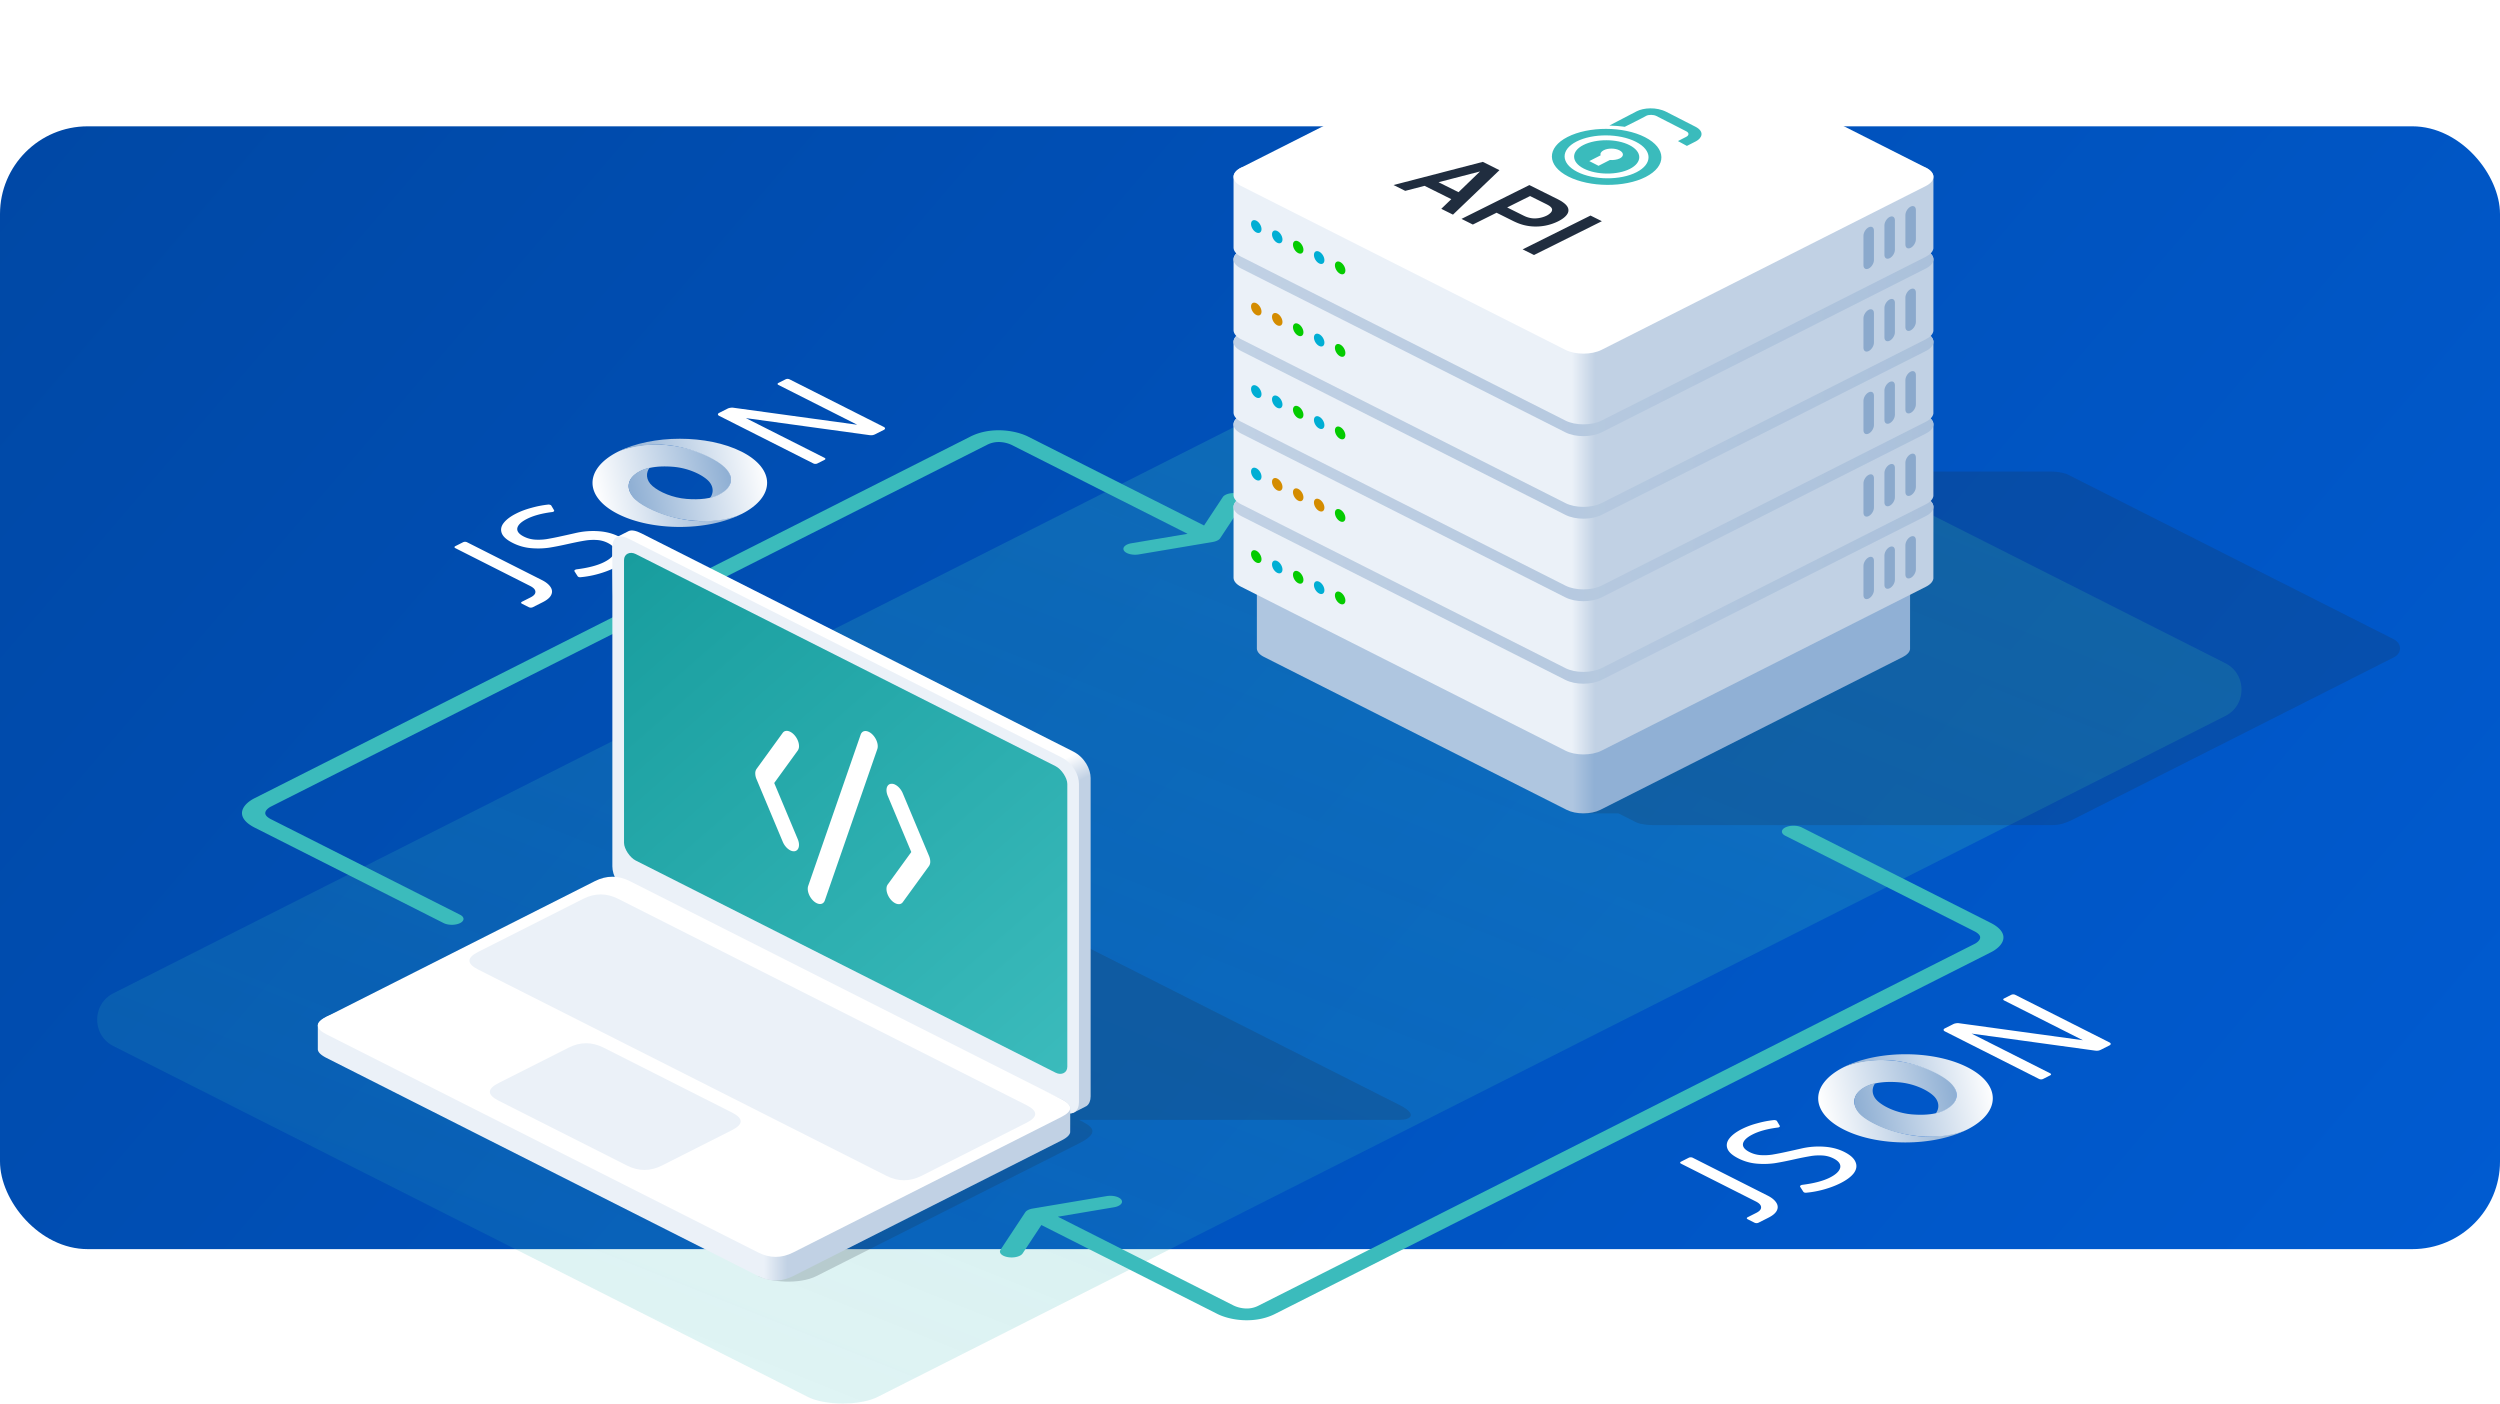 <svg width="285" height="160" fill="none" xmlns="http://www.w3.org/2000/svg"><rect y="14.4" width="285" height="128" rx="10" fill="url(#a)"/><path d="M92.084 159.244 12.92 119.247c-2.45-1.239-2.45-4.772 0-6.01l156.136-78.89a3.292 3.292 0 0 1 2.973 0l81.665 41.262c2.451 1.239 2.451 4.772 0 6.01l-153.632 77.625c-1.995 1.008-5.984 1.008-7.98 0z" fill="url(#b)"/><g filter="url(#c)"><path d="M30.935 93.414c-.67-.339-.74-.629-.675-.846.076-.259.374-.49.61-.61l81.636-41.24a2.914 2.914 0 0 1 1.605-.316 3.56 3.56 0 0 1 1.21.316l20.064 10.136-6.408 1.079c-.695.117-1.071.496-.839.848.232.35.983.54 1.678.424l8.414-1.417a1.858 1.858 0 0 0 .623-.207.734.734 0 0 0 .255-.233l2.808-4.256c.232-.351-.144-.73-.839-.848-.696-.117-1.447.073-1.679.424l-2.136 3.238-20.064-10.136c-.541-.273-1.487-.595-2.66-.691-1.257-.104-2.664.062-3.908.69L28.993 91.01c-.547.276-1.18.759-1.358 1.36-.19.641.164 1.355 1.423 1.992l21.517 10.869c.518.262 1.358.262 1.877 0 .518-.262.518-.686 0-.948l-21.517-10.87z" fill="#3BBBBC"/></g><g filter="url(#d)"><path d="M225.045 106.146c.669.338.739.628.675.846-.077.259-.374.49-.61.609l-81.637 41.241a2.917 2.917 0 0 1-1.605.316 3.584 3.584 0 0 1-1.21-.316l-20.063-10.136 6.407-1.079c.696-.117 1.071-.497.84-.848-.232-.351-.984-.541-1.679-.424l-8.413 1.417a1.889 1.889 0 0 0-.551.167 1.226 1.226 0 0 0-.072.04.738.738 0 0 0-.255.232l-2.808 4.256c-.232.352.144.731.839.848.695.118 1.447-.072 1.678-.424l2.137-3.237 20.064 10.136c.541.273 1.486.595 2.66.691 1.256.103 2.664-.063 3.908-.691l81.637-41.241c.546-.276 1.18-.758 1.358-1.359.189-.641-.164-1.356-1.424-1.992l-21.516-10.87c-.519-.261-1.359-.261-1.877 0-.518.262-.518.687 0 .949l21.517 10.869z" fill="#3BBBBC"/></g><path d="M224.306 128.745c-.83.412-2.867.894-4.971.818-2.121-.077-4.365-.804-5.903-1.651-1.538-.847-2.05-1.652-2.035-2.359.014-.707.555-1.274 1.401-1.702.846-.427 2.121-.595 3.673-.47 1.552.126 3.048.756 3.866 1.463.817.707.747 1.568.331 2.1 0 0 1.303-.21 2.038-1.099.416-.505.569-1.38-.109-2.241-.679-.861-2.549-1.736-4.004-2.162a15.14 15.14 0 0 0-4.074-.602c-1.218-.013-2.987.154-4.359.831-3.856 1.966-3.847 5.138.028 7.096 3.887 1.963 10.191 1.962 14.081-.003l.037-.019z" fill="url(#e)"/><path d="M210.147 121.678c.831-.411 2.867-.894 4.972-.818 2.12.077 4.365.804 5.902 1.651 1.538.847 2.05 1.652 2.036 2.359-.015.707-.556 1.275-1.401 1.702-.846.427-2.121.595-3.673.47-1.553-.126-3.049-.756-3.866-1.463-.817-.707-.747-1.568-.331-2.1 0 0-1.304.21-2.038 1.099-.416.505-.57 1.38.109 2.241.678.861 2.549 1.736 4.004 2.162a15.13 15.13 0 0 0 4.074.602c1.217.013 2.987-.154 4.359-.831 3.855-1.966 3.847-5.138-.029-7.096-3.887-1.963-10.191-1.962-14.081.003l-.037.019z" fill="url(#f)"/><path d="M200.487 139.38a.54.54 0 0 1-.488 0l-.749-.378c-.076-.039-.114-.08-.114-.124 0-.043.038-.084.114-.123l.96-.485c.38-.191.564-.405.553-.641 0-.241-.2-.463-.602-.665l-8.524-4.307c-.065-.033-.098-.071-.098-.115 0-.044.033-.082.098-.115l.878-.444a.51.51 0 0 1 .228-.049.51.51 0 0 1 .228.049l8.541 4.315c.455.23.78.493.976.789.195.296.222.594.081.896-.141.301-.461.578-.96.83l-1.122.567zm9.327-4.499c-.542.274-1.16.51-1.854.707-.683.192-1.356.318-2.017.378a.568.568 0 0 1-.212-.008.32.32 0 0 1-.146-.09l-.358-.559c-.044-.077-.016-.14.081-.189a.464.464 0 0 1 .163-.05c1.334-.169 2.375-.443 3.123-.821.694-.351 1.09-.726 1.188-1.126.087-.406-.168-.759-.765-1.061a3.177 3.177 0 0 0-1.252-.336 6.029 6.029 0 0 0-1.334.065 34.81 34.81 0 0 0-1.757.345c-.944.214-1.73.37-2.359.469a9.061 9.061 0 0 1-2.05.049 5.645 5.645 0 0 1-2.099-.6c-.672-.339-1.084-.707-1.236-1.101-.152-.405-.076-.8.228-1.183.303-.384.775-.737 1.415-1.061a8.956 8.956 0 0 1 1.741-.649c.64-.181 1.274-.304 1.903-.37a.422.422 0 0 1 .212.025c.076.016.124.047.146.09l.309.518c.033.049.027.096-.016.14-.044.044-.119.071-.228.082-1.16.148-2.104.406-2.831.773-.661.334-1.03.684-1.106 1.052-.065.361.185.684.749.969.39.198.813.313 1.268.345.445.028.884.009 1.318-.057a31.358 31.358 0 0 0 1.773-.353c.141-.028.646-.14 1.513-.337a8.785 8.785 0 0 1 2.603-.214c.868.055 1.643.255 2.327.6.672.34 1.095.718 1.269 1.134.184.411.13.827-.163 1.249-.304.417-.819.808-1.546 1.175zm23.096-11.88a.51.51 0 0 1-.228.049.51.51 0 0 1-.228-.049l-10.737-5.424c-.097-.05-.146-.107-.146-.173 0-.066.049-.123.146-.173l.96-.484a.994.994 0 0 1 .309-.091 1 1 0 0 1 .342-.008l14.121 1.939-8.98-4.536c-.066-.033-.098-.071-.098-.115 0-.044.032-.082.098-.115l.813-.411a.497.497 0 0 1 .228-.049c.086 0 .162.016.227.049l10.738 5.424c.097.049.146.107.146.173 0 .065-.049.123-.146.172l-.977.493a1.14 1.14 0 0 1-.292.099c-.12.016-.239.016-.358 0l-14.089-1.94 8.964 4.529c.065.032.098.071.098.115 0 .043-.033.082-.098.115l-.813.411z" fill="#fff"/><path d="M84.578 58.578c-.83.412-2.867.894-4.971.818-2.12-.076-4.365-.804-5.903-1.65-1.538-.848-2.05-1.653-2.035-2.36.014-.707.555-1.274 1.4-1.702.847-.427 2.122-.595 3.674-.47 1.552.126 3.048.756 3.866 1.463.817.707.747 1.568.33 2.1 0 0 1.304-.21 2.039-1.1.416-.503.569-1.379-.11-2.24-.678-.86-2.548-1.735-4.003-2.162a15.13 15.13 0 0 0-4.074-.602c-1.218-.013-2.987.154-4.36.83-3.855 1.967-3.846 5.14.03 7.097 3.886 1.963 10.19 1.962 14.08-.003l.037-.019z" fill="url(#g)"/><path d="M70.42 51.511c.83-.411 2.866-.894 4.97-.818 2.121.077 4.366.805 5.903 1.651 1.538.847 2.05 1.652 2.036 2.36-.015.706-.556 1.274-1.401 1.701-.846.427-2.121.596-3.674.47-1.552-.126-3.048-.756-3.865-1.463-.817-.707-.747-1.568-.331-2.1 0 0-1.304.21-2.038 1.1-.416.504-.57 1.379.109 2.24.678.861 2.549 1.736 4.003 2.163 1.455.426 2.855.587 4.075.6 1.217.015 2.987-.153 4.359-.83 3.855-1.966 3.847-5.138-.029-7.096-3.887-1.963-10.19-1.962-14.08.003l-.038.019z" fill="url(#h)"/><path d="M60.759 69.213a.533.533 0 0 1-.244.058.533.533 0 0 1-.245-.058l-.748-.378c-.076-.038-.114-.08-.114-.123 0-.044.038-.085.114-.124l.96-.484c.38-.192.564-.406.553-.641 0-.241-.2-.463-.602-.666L51.91 62.49c-.065-.033-.098-.072-.098-.115 0-.044.033-.083.098-.116l.878-.443a.5.5 0 0 1 .228-.05.5.5 0 0 1 .228.05l8.54 4.314c.456.23.781.493.977.79.195.295.222.594.08.895-.14.301-.46.578-.959.83l-1.122.567zm9.327-4.498c-.542.273-1.16.51-1.854.706a11.24 11.24 0 0 1-2.017.378.558.558 0 0 1-.212-.008.322.322 0 0 1-.146-.09l-.358-.56c-.044-.076-.016-.139.081-.188a.463.463 0 0 1 .163-.05c1.334-.17 2.375-.443 3.123-.821.694-.35 1.09-.726 1.188-1.126.087-.406-.168-.759-.765-1.06a3.183 3.183 0 0 0-1.252-.337 6.056 6.056 0 0 0-1.334.066c-.445.07-1.03.186-1.757.345-.944.213-1.73.37-2.36.468a9.03 9.03 0 0 1-2.05.05 5.652 5.652 0 0 1-2.098-.6c-.672-.34-1.084-.707-1.236-1.102-.152-.405-.076-.8.228-1.183.303-.384.775-.737 1.415-1.06.52-.263 1.1-.48 1.74-.65.64-.18 1.275-.304 1.904-.37a.417.417 0 0 1 .212.025c.075.017.124.047.146.09l.31.518c.032.05.026.096-.017.14-.044.044-.12.071-.228.082-1.16.148-2.104.406-2.83.773-.662.334-1.03.685-1.107 1.052-.065.361.184.685.748.97.39.197.814.312 1.27.345.444.027.883.008 1.317-.058a31.491 31.491 0 0 0 1.773-.353c.141-.028.646-.14 1.513-.337a8.78 8.78 0 0 1 2.603-.214c.868.055 1.643.255 2.327.6.672.34 1.095.718 1.269 1.134.184.411.13.828-.163 1.25-.304.416-.819.807-1.546 1.175zm23.096-11.881a.499.499 0 0 1-.228.05.498.498 0 0 1-.228-.05L81.99 47.41c-.097-.05-.146-.107-.146-.173 0-.066.049-.123.146-.172l.96-.485a.977.977 0 0 1 .31-.09.99.99 0 0 1 .34-.009l14.122 1.94-8.98-4.537c-.066-.033-.098-.071-.098-.115 0-.044.032-.082.097-.115l.814-.41a.499.499 0 0 1 .228-.05.48.48 0 0 1 .227.05l10.738 5.423c.097.05.146.107.146.173 0 .066-.049.123-.146.172l-.977.493a1.155 1.155 0 0 1-.292.1c-.12.016-.239.016-.358 0l-14.089-1.94 8.964 4.528c.065.033.098.071.098.115 0 .044-.033.082-.098.115l-.813.41z" fill="#fff"/><path opacity=".2" d="M93.081 145.47c-1.995 1.007-5.319.671-6.649 0l36.571-37.964 36.57 18.478c1.995 1.008 1.33 1.68 0 1.68h-36.57c1.329.672 2.659 1.344 0 2.687L93.081 145.47z" fill="#202D3F"/><path d="m122.338 85.669-49.204-24.86c-.64-.324-1.126-.414-1.458-.27-.024.01-1.378.694-1.4.707-.311.178-.467.592-.467 1.242 0 11.758 1.33 34.805 1.33 35.612 0 1.007.665 2.351 1.995 3.023 1.33.672 46.544 24.861 47.874 25.533.613.31 1.085.334 1.415.171.039-.019 1.406-.713 1.441-.737.312-.216.468-.626.468-1.114V88.693c0-1.008-.665-2.352-1.994-3.024z" fill="url(#i)"/><path d="M71.804 61.48c-1.33-.672-1.995-.336-1.995 1.008v36.284c0 1.007.665 2.351 1.995 3.023l49.204 24.861c1.33.672 1.994 0 1.994-1.008V89.365c0-1.008-.664-2.352-1.994-3.024l-49.204-24.86z" fill="#EBF1F8"/><path d="M71.14 63.832c0-.672.664-1.008 1.329-.672l47.874 24.189c.665.336 1.33 1.344 1.33 2.016v32.252c0 .672-.665 1.008-1.33.672l-47.874-24.19c-.665-.335-1.33-1.343-1.33-2.015V63.832z" fill="url(#j)"/><path d="M101.545 89.358a.822.822 0 0 1 .513.098c.361.182.678.558.853.971l.002.006 2.992 7.138c.089.21.142.438.142.651a.85.85 0 0 1-.145.512l.003-.004-2.992 4.123c-.178.241-.494.298-.856.116-.551-.277-.998-1.007-.998-1.629 0-.215.053-.388.145-.512l-.002.003 2.684-3.698-2.683-6.403a1.689 1.689 0 0 1-.143-.651c0-.408.192-.668.479-.721h.006zm-10.943 7.68a.825.825 0 0 1-.513-.099c-.361-.182-.678-.558-.852-.971l-.003-.007-2.992-7.138a1.7 1.7 0 0 1-.142-.651.85.85 0 0 1 .145-.512l-.003.004 2.992-4.124c.178-.24.494-.297.855-.115.551.277.998 1.007.998 1.629a.85.85 0 0 1-.145.512l.002-.004-2.682 3.699 2.682 6.404c.09.21.142.436.142.65 0 .408-.192.669-.48.722h-.004zm8.779-13.378c.4.355.682.918.682 1.413 0 .127-.019.24-.053.336l.002-.007-5.984 17.255c-.136.383-.508.515-.946.294-.551-.278-.998-1.007-.998-1.629 0-.127.019-.24.053-.337l-.002.007 5.984-17.255c.136-.383.508-.514.946-.293a1.5 1.5 0 0 1 .323.222l-.007-.006z" fill="#fff"/><path d="M67.814 103.139c1.33-.672 2.66-.672 3.99 0s47.874 21.501 49.204 22.173c.608.307.938.615.99.922.01.057.01 2.803 0 2.86-.052.307-.382.615-.99.922L90.422 145.47c-1.33.672-2.66.672-3.99 0l-49.204-24.861c-.643-.325-.975-.65-.996-.975a902.92 902.92 0 0 1 0-2.754c.021-.325.353-.65.996-.975 1.064-.537 20.834-7.839 30.586-12.766z" fill="url(#k)"/><path d="M71.804 100.451c-1.33-.672-2.66-.672-3.99 0l-30.586 15.454c-1.33.672-1.33 1.344 0 2.016l49.204 24.861c1.33.672 2.66.672 3.99 0l30.586-15.454c1.33-.672 1.33-1.344 0-2.016l-49.204-24.861z" fill="#fff"/><path d="M70.474 102.467c-1.33-.672-2.66-.672-3.99 0l-11.968 6.047c-1.33.672-1.33 1.344 0 2.016l46.544 23.517c1.33.672 2.66.672 3.99 0L117.018 128c1.33-.672 1.33-1.344 0-2.016l-46.544-23.517zm-1.662 16.966c-1.33-.672-2.66-.672-3.99 0l-7.978 4.031c-1.33.672-1.33 1.344 0 2.016l14.628 7.391c1.33.672 2.66.672 3.99 0l7.978-4.031c1.33-.672 1.33-1.344 0-2.016l-14.628-7.391z" fill="#EBF1F8"/><path opacity=".2" d="M184.507 92.724h-3.989l33.91-38.97h19.283c1.064 0 1.773.223 1.995.335l37.235 18.814c.222.112.665.47.665 1.008 0 .537-.443.895-.665 1.007l-36.57 18.478c-1.33.672-1.995.672-2.66.672h-45.214c-.444 0-1.463-.067-1.995-.336l-1.995-1.008z" fill="#202D3F"/><path d="M144.077 74.88c-.507-.256-.771-.588-.793-.923-.002-.031-.002-8.931 0-8.962.022-.335.286-.667.793-.923l34.523-9.917c1.059-.536 2.776-.536 3.836 0l34.522 9.917c.504.254.768.584.793.917.004.05.002 8.968-.005 9.018-.044.318-.306.63-.788.873l-34.522 17.443c-1.06.535-2.777.535-3.836 0L144.077 74.88z" fill="url(#l)"/><path d="M141.474 66.886c-.542-.274-.826-.63-.849-.989-.002-.033-.002-8.129 0-8.162.023-.359.307-.714.849-.989l36.989-10.626c1.135-.573 2.975-.573 4.11 0l36.989 10.627c.539.272.822.625.849.981.004.054.002 8.17-.005 8.223-.047.34-.329.675-.844.935l-36.989 18.69c-1.135.573-2.975.573-4.11 0l-36.989-18.69z" fill="url(#m)"/><path d="M141.474 58.823c-1.135-.573-1.135-1.503 0-2.077l36.989-18.689c1.135-.573 2.975-.573 4.11 0l36.989 18.69c1.135.573 1.135 1.503 0 2.076l-36.989 18.69c-1.135.573-2.975.573-4.11 0l-36.989-18.69z" fill="url(#n)"/><path d="M141.474 57.48c-.542-.275-.826-.63-.849-.99-.002-.032-.002-8.128 0-8.161.023-.36.307-.715.849-.99l36.989-10.625c1.135-.574 2.975-.574 4.11 0l36.989 10.626c.539.272.822.625.849.982.004.053.002 8.17-.005 8.222-.047.34-.329.675-.844.935l-36.989 18.69c-1.135.573-2.975.573-4.11 0l-36.989-18.69z" fill="url(#o)"/><path d="M141.474 49.416c-1.135-.573-1.135-1.503 0-2.076l36.989-18.69c1.135-.573 2.975-.573 4.11 0l36.989 18.69c1.135.573 1.135 1.503 0 2.076l-36.989 18.69c-1.135.573-2.975.573-4.11 0l-36.989-18.69z" fill="url(#p)"/><path d="M141.474 48.072c-.542-.274-.826-.63-.849-.989-.002-.033-.002-8.128 0-8.161.023-.36.307-.715.849-.99l36.989-10.626c1.135-.573 2.975-.573 4.11 0l36.989 10.627c.539.272.822.625.849.982.004.053.002 8.169-.005 8.222-.047.34-.329.675-.844.935l-36.989 18.69c-1.135.573-2.975.573-4.11 0l-36.989-18.69z" fill="url(#q)"/><path d="M141.474 40.01c-1.135-.574-1.135-1.504 0-2.077l36.989-18.69c1.135-.573 2.975-.573 4.11 0l36.989 18.69c1.135.573 1.135 1.503 0 2.076L182.573 58.7c-1.135.573-2.975.573-4.11 0l-36.989-18.69z" fill="url(#r)"/><path d="M141.474 38.666c-.542-.274-.826-.63-.849-.99-.002-.032-.002-8.128 0-8.161.023-.36.307-.715.849-.989L178.463 17.9c1.135-.573 2.975-.573 4.11 0l36.989 10.626c.539.273.822.625.849.982.004.053.002 8.17-.005 8.223-.047.34-.329.674-.844.935l-36.989 18.689c-1.135.573-2.975.573-4.11 0l-36.989-18.69z" fill="url(#s)"/><path d="M141.474 30.602c-1.135-.573-1.135-1.503 0-2.076l36.989-18.69c1.135-.573 2.975-.573 4.11 0l36.989 18.69c1.135.573 1.135 1.503 0 2.076l-36.989 18.69c-1.135.573-2.975.573-4.11 0l-36.989-18.69z" fill="url(#t)"/><path d="M141.474 29.259c-.542-.274-.826-.63-.849-.99-.002-.032-.002-8.128 0-8.161.023-.36.307-.715.849-.989l36.989-10.626c1.135-.573 2.975-.573 4.11 0l36.989 10.626c.539.273.822.625.849.982.004.053.002 8.17-.005 8.222-.047.341-.329.675-.844.936l-36.989 18.689c-1.135.573-2.975.573-4.11 0l-36.989-18.69z" fill="url(#u)"/><path d="M141.474 21.196c-1.135-.574-1.135-1.503 0-2.077L178.463.43c1.135-.573 2.975-.573 4.11 0l36.989 18.69c1.135.573 1.135 1.502 0 2.076l-36.989 18.689c-1.135.573-2.975.573-4.11 0l-36.989-18.69z" fill="#fff"/><path fill-rule="evenodd" clip-rule="evenodd" d="M187.531 15.64c2.46 1.258 2.495 3.297.076 4.534-2.389 1.221-6.375 1.204-8.835-.055-2.461-1.258-2.465-3.281-.076-4.503 2.418-1.237 6.374-1.235 8.835.024zm-4.068-1.327s.506.018.923.05c.417.032.834.095.834.095s2.154-1.07 2.448-1.252c.295-.15.831-.148 1.161.02l3.42 1.75c.3.153.335.442-.019.623l-.944.483 1.021.552 1.032-.527c.679-.347 1.023-1.107-.057-1.659l-3.301-1.688c-1.17-.598-2.626-.468-3.392-.076-.797.407-3.126 1.63-3.126 1.63zm2.298 2.232c1.471.752 1.491 1.969.046 2.708-1.416.724-3.796.713-5.266-.039-1.44-.736-1.461-1.953-.045-2.677 1.445-.74 3.825-.729 5.265.008zm-1.15.588c.51.26.547.672.046.928-.295.15-.77.21-1.128.178l-1.298.663-1.05-.537 1.298-.663c-.093-.199.052-.426.347-.577.502-.256 1.305-.238 1.785.008zm1.888-.965c1.89.966 1.916 2.518.058 3.468-1.828.936-4.863.922-6.753-.045-1.89-.966-1.917-2.518-.088-3.453 1.858-.95 4.892-.937 6.783.03z" fill="#3ABBBC"/><path d="m158.863 21.093 10.177-2.64 1.897.946-5.298 5.07-1.333-.664 4.729-4.562.29.145-9.129 2.37-1.333-.665zm3.036-.158 1.209-.602 4.062 2.024-1.209.602-4.062-2.024zm4.711 4.018 7.738-3.855 3.197 1.593c.075.038.168.088.279.15.115.06.213.12.295.18.38.256.6.514.661.773.065.26-.009.513-.22.758-.204.244-.519.473-.946.685a5.727 5.727 0 0 1-2.896.576 5.399 5.399 0 0 1-1.913-.477 7.883 7.883 0 0 1-.295-.136l-1.902-.948-2.703 1.347-1.295-.646zm5.207-1.303 1.848.92c.072.036.156.075.253.116.096.04.193.075.29.102.269.08.532.116.79.11a2.98 2.98 0 0 0 .725-.1 3.04 3.04 0 0 0 .586-.211 1.72 1.72 0 0 0 .424-.292c.126-.113.194-.234.204-.364.015-.129-.059-.26-.22-.394a1.09 1.09 0 0 0-.209-.142 4.394 4.394 0 0 0-.231-.125l-1.849-.921-2.611 1.3zm1.764 4.777 7.737-3.855 1.295.645-7.737 3.855-1.295-.645z" fill="#202D3F"/><ellipse cx=".666" cy=".672" rx=".666" ry=".672" transform="matrix(.897 .442 0 1 142.618 24.86)" fill="#00AED4"/><ellipse cx=".666" cy=".672" rx=".666" ry=".672" transform="matrix(.897 .442 0 1 145.008 26.039)" fill="#00AED4"/><ellipse cx=".666" cy=".672" rx=".666" ry=".672" transform="matrix(.897 .442 0 1 147.398 27.217)" fill="#04CB00"/><ellipse cx=".666" cy=".672" rx=".666" ry=".672" transform="matrix(.897 .442 0 1 149.789 28.395)" fill="#00AED4"/><ellipse cx=".666" cy=".672" rx=".666" ry=".672" transform="matrix(.897 .442 0 1 152.18 29.574)" fill="#04CB00"/><ellipse cx=".666" cy=".672" rx=".666" ry=".672" transform="matrix(.897 .442 0 1 142.618 34.268)" fill="#D48C00"/><ellipse cx=".666" cy=".672" rx=".666" ry=".672" transform="matrix(.897 .442 0 1 145.008 35.446)" fill="#D48C00"/><ellipse cx=".666" cy=".672" rx=".666" ry=".672" transform="matrix(.897 .442 0 1 147.398 36.624)" fill="#04CB00"/><ellipse cx=".666" cy=".672" rx=".666" ry=".672" transform="matrix(.897 .442 0 1 149.789 37.802)" fill="#00AED4"/><ellipse cx=".666" cy=".672" rx=".666" ry=".672" transform="matrix(.897 .442 0 1 152.18 38.98)" fill="#04CB00"/><ellipse cx=".666" cy=".672" rx=".666" ry=".672" transform="matrix(.897 .442 0 1 142.618 43.675)" fill="#00AED4"/><ellipse cx=".666" cy=".672" rx=".666" ry=".672" transform="matrix(.897 .442 0 1 145.008 44.852)" fill="#00AED4"/><ellipse cx=".666" cy=".672" rx=".666" ry=".672" transform="matrix(.897 .442 0 1 147.398 46.03)" fill="#04CB00"/><ellipse cx=".666" cy=".672" rx=".666" ry=".672" transform="matrix(.897 .442 0 1 149.789 47.209)" fill="#00AED4"/><ellipse cx=".666" cy=".672" rx=".666" ry=".672" transform="matrix(.897 .442 0 1 152.18 48.387)" fill="#04CB00"/><ellipse cx=".666" cy=".672" rx=".666" ry=".672" transform="matrix(.897 .442 0 1 142.618 53.081)" fill="#00AED4"/><ellipse cx=".666" cy=".672" rx=".666" ry=".672" transform="matrix(.897 .442 0 1 145.008 54.26)" fill="#D48C00"/><ellipse cx=".666" cy=".672" rx=".666" ry=".672" transform="matrix(.897 .442 0 1 147.398 55.438)" fill="#D48C00"/><ellipse cx=".666" cy=".672" rx=".666" ry=".672" transform="matrix(.897 .442 0 1 149.789 56.616)" fill="#D48C00"/><ellipse cx=".666" cy=".672" rx=".666" ry=".672" transform="matrix(.897 .442 0 1 152.18 57.794)" fill="#04CB00"/><ellipse cx=".666" cy=".672" rx=".666" ry=".672" transform="matrix(.897 .442 0 1 142.618 62.487)" fill="#04CB00"/><ellipse cx=".666" cy=".672" rx=".666" ry=".672" transform="matrix(.897 .442 0 1 145.008 63.666)" fill="#00AED4"/><ellipse cx=".666" cy=".672" rx=".666" ry=".672" transform="matrix(.897 .442 0 1 147.398 64.844)" fill="#04CB00"/><ellipse cx=".666" cy=".672" rx=".666" ry=".672" transform="matrix(.897 .442 0 1 149.789 66.022)" fill="#00AED4"/><ellipse cx=".666" cy=".672" rx=".666" ry=".672" transform="matrix(.897 .442 0 1 152.18 67.2)" fill="#04CB00"/><path d="M217.215 24.52c0-.37.267-.804.597-.966.33-.163.598.006.598.377v3.36c0 .37-.268.803-.598.966-.33.163-.597-.006-.597-.377v-3.36zm-2.391 1.178c0-.37.268-.803.598-.966.33-.163.597.006.597.377v3.36c0 .371-.267.804-.597.966-.33.163-.598-.006-.598-.377v-3.36zm-2.39 1.179c0-.371.267-.804.597-.967.33-.163.598.006.598.378v3.36c0 .37-.268.803-.598.966-.33.162-.597-.007-.597-.378v-3.36zm4.781 7.05c0-.37.267-.804.597-.966.33-.163.598.006.598.377v3.36c0 .37-.268.803-.598.966-.33.163-.597-.006-.597-.377v-3.36zm-2.391 1.178c0-.37.268-.803.598-.966.33-.163.597.006.597.377v3.36c0 .371-.267.804-.597.966-.33.163-.598-.006-.598-.377v-3.36zm-2.39 1.179c0-.371.267-.804.597-.967.33-.163.598.006.598.377v3.36c0 .371-.268.804-.598.967-.33.162-.597-.007-.597-.378v-3.36zm4.781 7.05c0-.371.267-.804.597-.967.33-.162.598.007.598.378v3.36c0 .37-.268.803-.598.966-.33.163-.597-.006-.597-.377v-3.36zm-2.391 1.178c0-.37.268-.804.598-.966.33-.163.597.006.597.377v3.36c0 .37-.267.803-.597.966-.33.163-.598-.006-.598-.377v-3.36zm-2.39 1.178c0-.37.267-.803.597-.966.33-.163.598.006.598.377v3.36c0 .37-.268.804-.598.966-.33.163-.597-.006-.597-.377v-3.36zm4.781 7.05c0-.37.267-.803.597-.966.33-.162.598.007.598.378v3.36c0 .37-.268.803-.598.966-.33.162-.597-.007-.597-.378v-3.36zm-2.391 1.179c0-.371.268-.804.598-.966.33-.163.597.006.597.377v3.36c0 .37-.267.803-.597.966-.33.163-.598-.006-.598-.377v-3.36zm-2.39 1.178c0-.37.267-.804.597-.966.33-.163.598.006.598.377v3.36c0 .37-.268.803-.598.966-.33.163-.597-.006-.597-.377v-3.36zm4.781 7.051c0-.372.267-.804.597-.967.33-.163.598.006.598.378v3.359c0 .371-.268.804-.598.966-.33.163-.597-.006-.597-.377v-3.36zm-2.391 1.178c0-.371.268-.804.598-.967.33-.162.597.007.597.378v3.36c0 .37-.267.803-.597.966-.33.162-.598-.007-.598-.378v-3.36zm-2.39 1.178c0-.371.267-.804.597-.967.33-.162.598.007.598.378v3.36c0 .37-.268.803-.598.966-.33.163-.597-.006-.597-.377v-3.36z" fill="#8BA9CC"/><defs><linearGradient id="a" x1="285" y1="142.4" x2="57.106" y2="-52.406" gradientUnits="userSpaceOnUse"><stop stop-color="#005BD1"/><stop offset="1" stop-color="#0048A5"/></linearGradient><linearGradient id="b" x1="39.831" y1="147.87" x2="107.274" y2="-20.702" gradientUnits="userSpaceOnUse"><stop stop-color="#34B5B6" stop-opacity=".15"/><stop offset="1" stop-color="#35B6B7" stop-opacity=".3"/></linearGradient><linearGradient id="e" x1="207.232" y1="125.066" x2="222.149" y2="121.814" gradientUnits="userSpaceOnUse"><stop stop-color="#fff"/><stop offset="1" stop-color="#90B0D4"/></linearGradient><linearGradient id="f" x1="227.408" y1="124.981" x2="212.29" y2="128.36" gradientUnits="userSpaceOnUse"><stop stop-color="#fff"/><stop offset="1" stop-color="#90B0D4"/></linearGradient><linearGradient id="g" x1="67.504" y1="54.899" x2="82.421" y2="51.647" gradientUnits="userSpaceOnUse"><stop stop-color="#fff"/><stop offset="1" stop-color="#90B0D4"/></linearGradient><linearGradient id="h" x1="87.68" y1="54.815" x2="72.562" y2="58.193" gradientUnits="userSpaceOnUse"><stop stop-color="#fff"/><stop offset="1" stop-color="#90B0D4"/></linearGradient><linearGradient id="i" x1="122.338" y1="86.005" x2="123.69" y2="88.681" gradientUnits="userSpaceOnUse"><stop stop-color="#fff"/><stop offset="1" stop-color="#C1D1E4"/></linearGradient><linearGradient id="j" x1="71.472" y1="63.16" x2="122.612" y2="121.759" gradientUnits="userSpaceOnUse"><stop stop-color="#189D9E"/><stop offset="1" stop-color="#3BBBBC"/></linearGradient><linearGradient id="k" x1="89.757" y1="145.134" x2="87.097" y2="145.134" gradientUnits="userSpaceOnUse"><stop stop-color="#C1D1E4"/><stop offset="1" stop-color="#EBF1F8"/></linearGradient><linearGradient id="l" x1="179.276" y1="84.482" x2="181.759" y2="84.482" gradientUnits="userSpaceOnUse"><stop stop-color="#AFC6E0"/><stop offset="1" stop-color="#90B0D5"/></linearGradient><linearGradient id="m" x1="179.188" y1="78.614" x2="181.848" y2="78.614" gradientUnits="userSpaceOnUse"><stop stop-color="#EBF1F8"/><stop offset="1" stop-color="#C1D1E4"/></linearGradient><linearGradient id="n" x1="140.623" y1="57.785" x2="220.413" y2="57.785" gradientUnits="userSpaceOnUse"><stop stop-color="#C1D1E4"/><stop offset="1" stop-color="#ABC1DB"/></linearGradient><linearGradient id="o" x1="179.188" y1="69.207" x2="181.848" y2="69.207" gradientUnits="userSpaceOnUse"><stop stop-color="#EBF1F8"/><stop offset="1" stop-color="#C1D1E4"/></linearGradient><linearGradient id="p" x1="140.623" y1="48.378" x2="220.413" y2="48.378" gradientUnits="userSpaceOnUse"><stop stop-color="#C1D1E4"/><stop offset="1" stop-color="#ABC1DB"/></linearGradient><linearGradient id="q" x1="179.188" y1="59.8" x2="181.848" y2="59.8" gradientUnits="userSpaceOnUse"><stop stop-color="#EBF1F8"/><stop offset="1" stop-color="#C1D1E4"/></linearGradient><linearGradient id="r" x1="140.623" y1="38.971" x2="220.413" y2="38.971" gradientUnits="userSpaceOnUse"><stop stop-color="#C1D1E4"/><stop offset="1" stop-color="#ABC1DB"/></linearGradient><linearGradient id="s" x1="179.188" y1="50.394" x2="181.848" y2="50.394" gradientUnits="userSpaceOnUse"><stop stop-color="#EBF1F8"/><stop offset="1" stop-color="#C1D1E4"/></linearGradient><linearGradient id="t" x1="140.623" y1="29.564" x2="220.413" y2="29.564" gradientUnits="userSpaceOnUse"><stop stop-color="#C1D1E4"/><stop offset="1" stop-color="#ABC1DB"/></linearGradient><linearGradient id="u" x1="179.188" y1="40.987" x2="181.848" y2="40.987" gradientUnits="userSpaceOnUse"><stop stop-color="#EBF1F8"/><stop offset="1" stop-color="#C1D1E4"/></linearGradient><filter id="c" x="22.587" y="44.05" width="124.397" height="66.377" filterUnits="userSpaceOnUse" color-interpolation-filters="sRGB"><feFlood flood-opacity="0" result="BackgroundImageFix"/><feColorMatrix in="SourceAlpha" values="0 0 0 0 0 0 0 0 0 0 0 0 0 0 0 0 0 0 127 0" result="hardAlpha"/><feOffset/><feGaussianBlur stdDeviation="2.5"/><feComposite in2="hardAlpha" operator="out"/><feColorMatrix values="0 0 0 0 0.231 0 0 0 0 0.733 0 0 0 0 0.737 0 0 0 1 0"/><feBlend in2="BackgroundImageFix" result="effect1_dropShadow_716_93"/><feBlend in="SourceGraphic" in2="effect1_dropShadow_716_93" result="shape"/></filter><filter id="d" x="108.995" y="89.132" width="124.397" height="66.377" filterUnits="userSpaceOnUse" color-interpolation-filters="sRGB"><feFlood flood-opacity="0" result="BackgroundImageFix"/><feColorMatrix in="SourceAlpha" values="0 0 0 0 0 0 0 0 0 0 0 0 0 0 0 0 0 0 127 0" result="hardAlpha"/><feOffset/><feGaussianBlur stdDeviation="2.5"/><feComposite in2="hardAlpha" operator="out"/><feColorMatrix values="0 0 0 0 0.231 0 0 0 0 0.733 0 0 0 0 0.737 0 0 0 1 0"/><feBlend in2="BackgroundImageFix" result="effect1_dropShadow_716_93"/><feBlend in="SourceGraphic" in2="effect1_dropShadow_716_93" result="shape"/></filter></defs></svg>